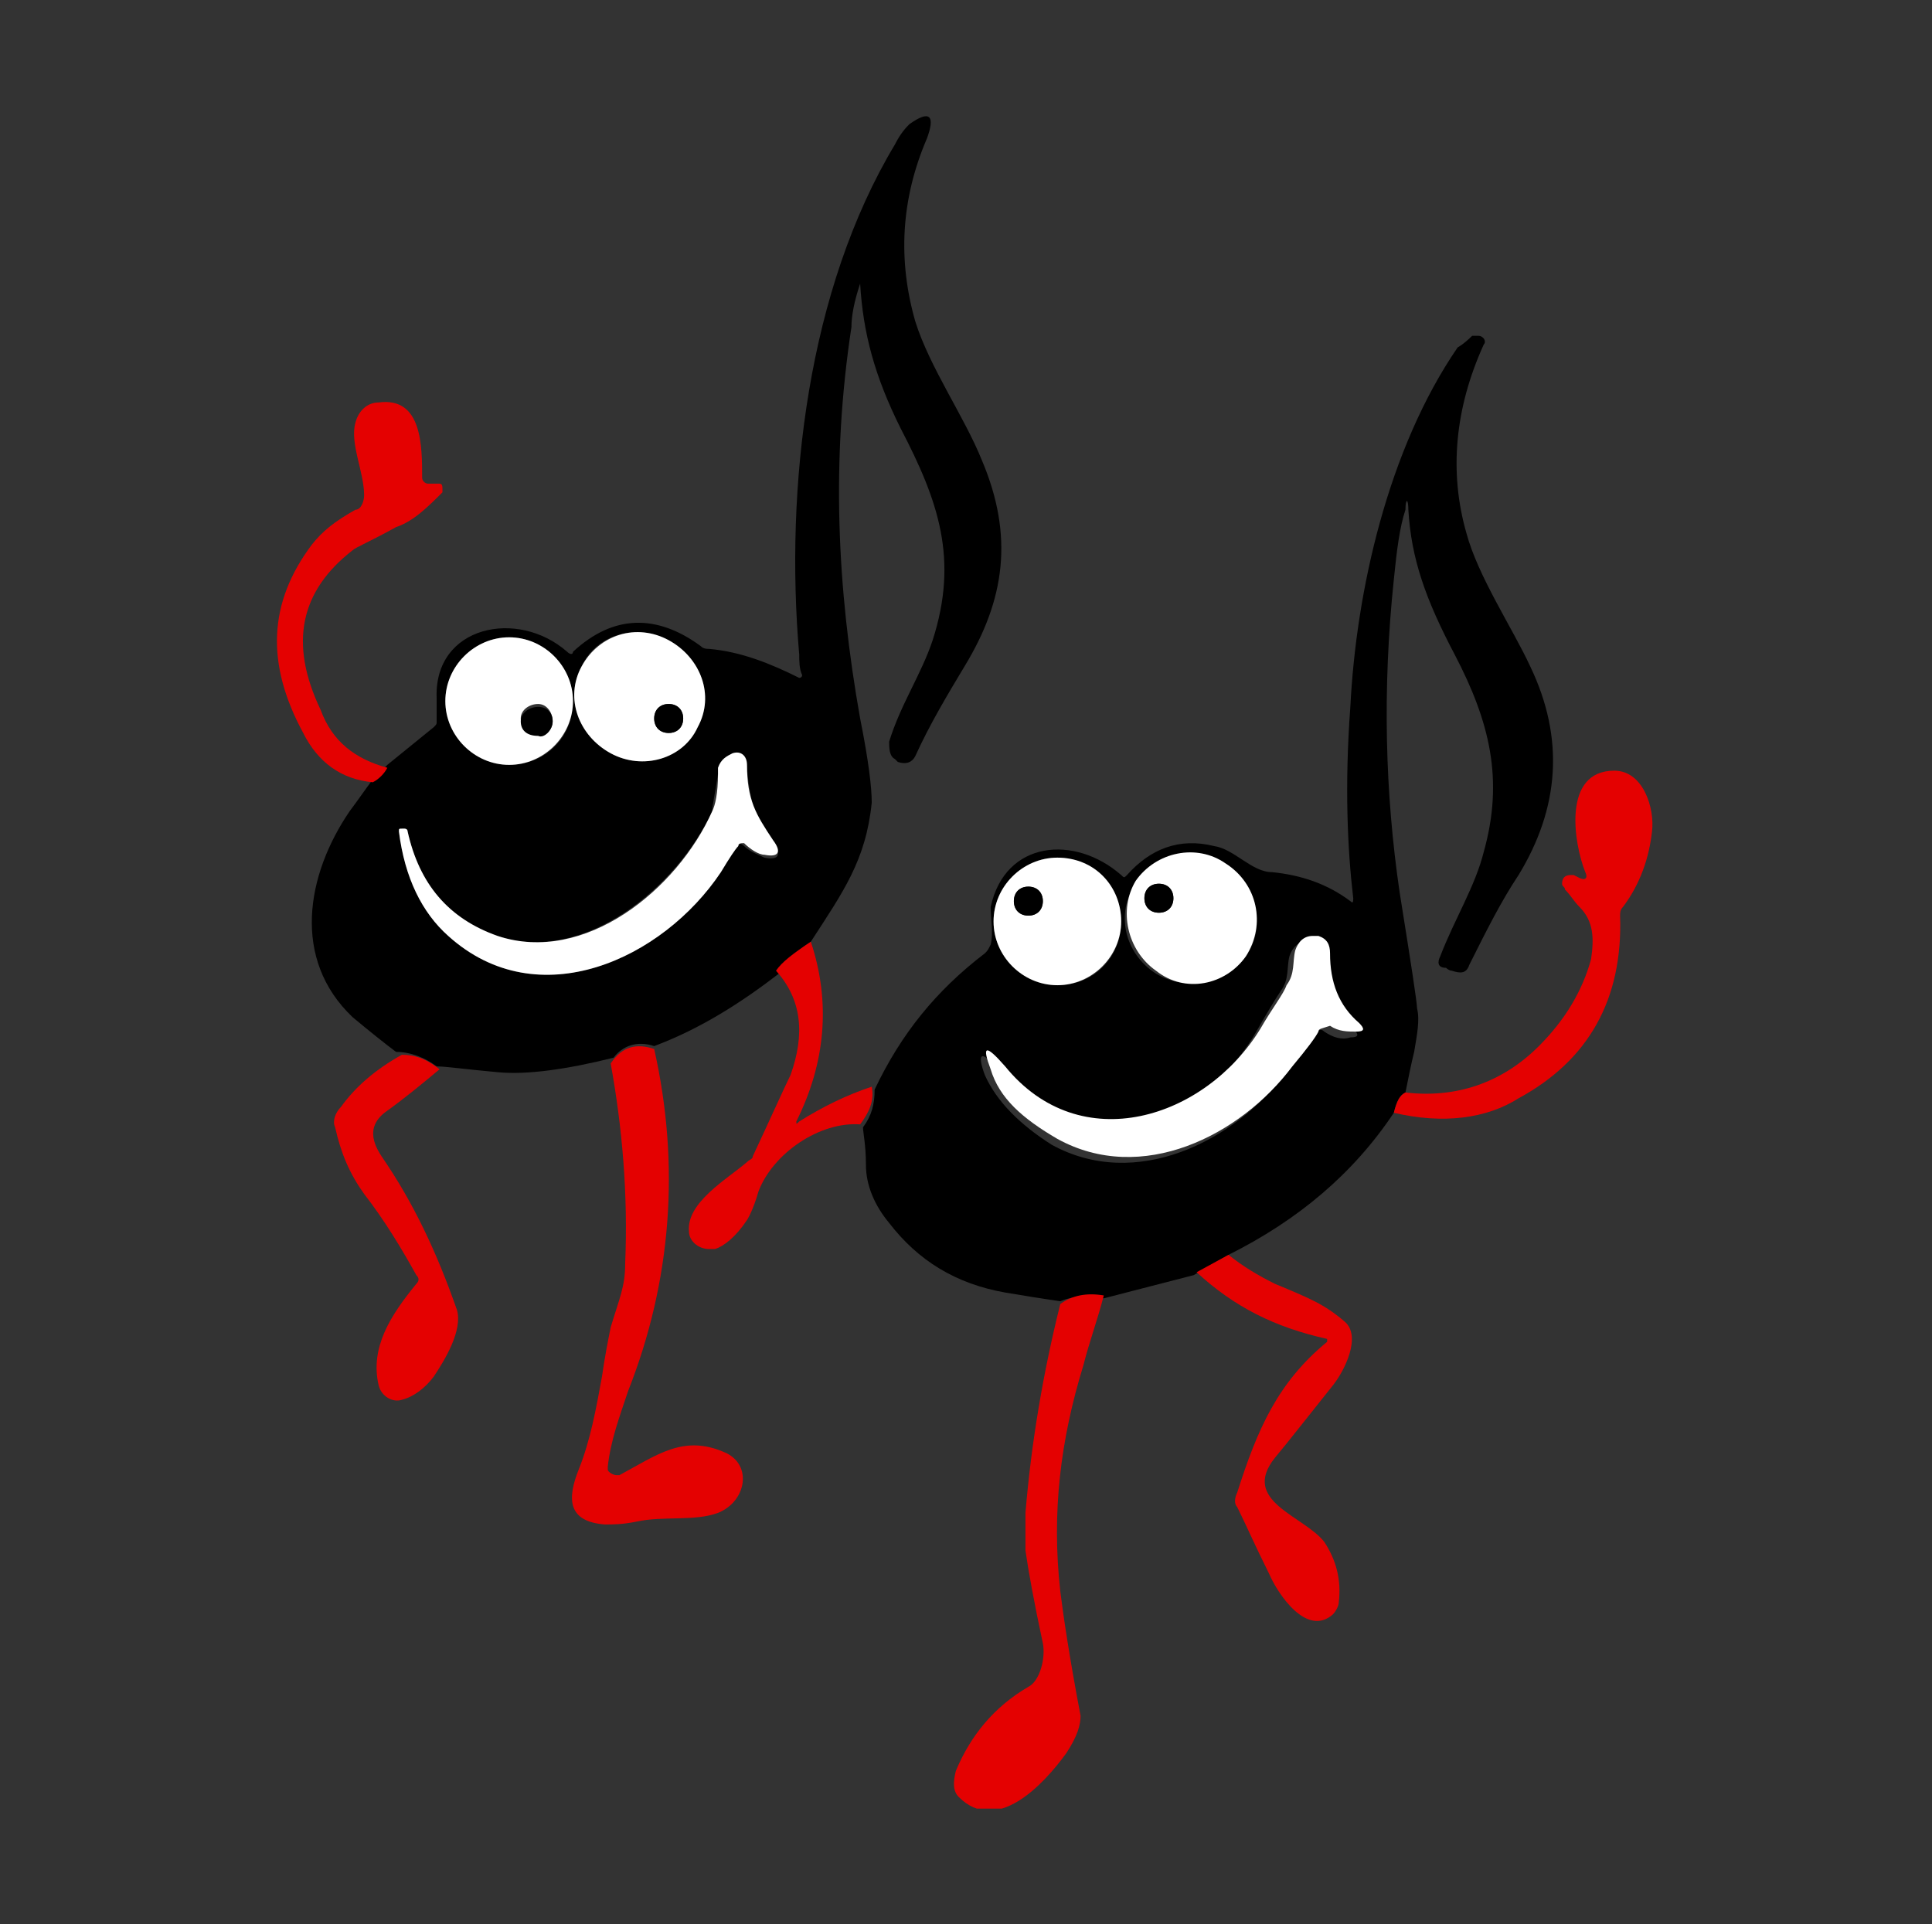 <svg width="251" height="250" viewBox="0 0 251 250" fill="none" xmlns="http://www.w3.org/2000/svg">
<rect x="0" y="0" width="251" height="250" fill="#333333" stroke="none"/>
<g clip-path="url(#clip0_6497_560)">
<path fill-rule="evenodd" clip-rule="evenodd" d="M96.673 109.932C97.427 110.685 98.557 111.062 99.311 111.439C101.195 111.815 101.572 111.062 100.441 109.555C98.18 106.541 97.427 104.281 97.05 99.761C97.05 98.63 96.296 97.877 95.165 98.254C94.412 98.254 93.658 99.007 93.281 100.137V100.514C92.904 103.151 92.528 104.658 92.528 105.411C88.005 115.206 75.947 125.377 64.641 121.61C58.235 119.35 54.467 114.829 52.959 108.048C52.959 108.048 52.959 107.672 52.582 107.672H52.206C51.829 107.672 51.829 107.672 51.829 108.048C52.582 114.076 54.843 118.596 58.235 121.61C69.917 132.158 86.121 124.624 93.658 113.322C94.789 111.439 95.542 110.309 95.919 109.932C95.919 109.555 96.296 109.555 96.673 109.932ZM74.439 91.096C74.439 86.576 70.671 82.808 66.149 82.808C61.627 82.808 57.858 86.576 57.858 91.096C57.858 95.617 61.627 99.384 66.149 99.384C70.671 99.384 74.439 95.993 74.439 91.096ZM90.643 94.487C92.904 90.343 91.02 85.445 86.875 83.185C82.73 80.925 77.454 82.432 75.57 86.576C73.309 90.719 75.193 95.617 79.338 97.877C83.483 100.137 88.759 98.63 90.643 94.487ZM105.34 122.363C103.079 123.87 101.572 125.377 101.195 126.507C96.296 130.274 91.02 133.665 84.991 135.925C82.73 135.172 80.846 135.925 79.715 137.432C73.686 138.939 68.41 139.692 64.641 139.315C60.496 138.939 57.858 138.562 56.728 138.562C55.22 137.432 53.336 136.678 51.452 136.678C49.944 135.548 48.06 134.041 45.799 132.158C37.886 124.624 39.77 113.699 45.422 105.411C46.553 103.904 47.306 102.774 48.437 101.267C49.191 100.891 49.568 100.137 50.321 99.384L56.351 94.487C56.728 94.11 56.728 94.11 56.728 93.733C56.728 92.98 56.728 92.226 56.728 90.719C56.351 81.302 67.279 79.041 73.686 84.692C74.062 85.069 74.439 85.069 74.439 84.692C79.715 79.795 85.368 79.795 91.02 83.939C91.397 84.315 91.774 84.315 92.151 84.315C96.296 84.692 100.064 86.199 103.833 88.082C103.833 88.082 104.21 88.082 104.21 87.706C103.833 86.952 103.833 85.822 103.833 85.069C101.949 63.219 104.963 37.603 116.269 18.767C117.022 17.261 117.776 16.507 118.153 16.13C120.791 14.247 121.544 15 120.414 18.014C117.022 25.925 116.645 33.836 118.907 41.747C120.791 47.774 125.313 54.178 127.574 59.829C131.719 69.624 130.589 77.911 125.313 86.576C123.052 90.343 120.791 94.11 118.907 98.254C118.53 99.007 117.776 99.384 116.645 99.007C116.645 99.007 116.645 99.007 116.269 98.63C115.515 98.254 115.515 97.124 115.515 96.37C117.022 91.473 119.66 87.706 121.168 83.185C124.559 72.637 121.921 65.103 117.022 55.685C113.631 48.904 112.123 43.254 111.747 36.85C110.993 39.11 110.616 40.993 110.616 42.5C107.978 59.829 108.732 76.404 111.747 93.356C112.877 99.007 113.254 102.398 113.254 104.281C112.5 111.815 109.485 115.959 105.34 122.363Z" fill="black"/>
<path fill-rule="evenodd" clip-rule="evenodd" d="M172.041 134.042C173.171 134.795 174.302 135.172 175.433 134.795C176.563 134.795 176.563 134.419 175.809 133.665C173.171 131.405 172.041 128.391 172.041 124.624C172.041 123.117 171.664 122.364 170.534 122.364C170.157 122.364 170.157 122.364 169.78 122.364C168.649 122.364 167.896 123.117 167.519 124.247C167.142 125.754 167.519 127.261 166.388 128.768C165.635 129.898 164.504 131.782 162.997 134.419C155.837 146.473 139.633 151.371 129.835 139.316C127.574 136.302 126.82 136.679 127.95 139.692C129.458 143.083 132.473 146.097 136.618 148.734C147.546 154.761 160.359 148.357 167.142 139.316C169.026 136.679 170.157 135.172 170.534 134.795C171.287 133.665 171.664 133.665 172.041 134.042ZM145.662 119.727C145.662 115.206 141.894 111.439 137.371 111.439C132.849 111.439 129.081 115.206 129.081 119.727C129.081 124.247 132.849 128.014 137.371 128.014C142.27 128.014 145.662 124.247 145.662 119.727ZM161.866 124.247C164.504 120.48 163.374 115.206 159.228 112.569C155.46 109.932 149.807 110.686 147.546 114.829C144.908 118.597 146.039 123.871 150.184 126.508C153.953 128.768 159.228 128.014 161.866 124.247ZM182.593 141.953C181.839 142.329 181.462 143.083 181.085 144.59C175.809 152.501 168.649 158.528 159.605 163.049L155.083 165.686L143.401 168.699C141.517 168.323 139.633 168.323 137.748 169.076C135.11 168.699 132.849 168.323 130.588 167.946C124.182 166.816 119.283 163.802 115.515 158.905C113.63 156.645 112.5 154.008 112.5 151.371C112.5 148.734 112.123 147.227 112.123 146.473C113.254 144.966 113.63 143.46 113.63 141.576C117.022 134.419 121.544 128.768 127.95 123.871C128.327 123.494 128.327 123.494 128.704 122.74C129.081 121.234 128.704 119.35 128.704 117.843C130.588 109.179 139.633 108.425 145.662 113.699C146.039 114.076 146.039 114.076 146.416 113.699C149.43 110.309 153.199 108.802 157.721 109.932C160.359 110.309 162.62 113.323 165.258 113.323C169.026 113.699 172.418 114.829 175.433 117.09C175.809 117.466 175.809 117.09 175.809 116.713C175.056 110.309 174.679 102.021 175.433 91.85C176.186 76.781 180.331 58.323 189.376 45.138C189.376 45.138 190.129 44.761 191.26 43.631C191.26 43.631 191.637 43.631 192.014 43.631C192.767 43.631 193.144 44.384 192.767 44.761C188.999 53.049 188.245 61.336 190.506 69.247C192.014 74.898 196.536 81.679 198.797 86.576C203.319 95.994 202.565 105.035 197.289 113.699C195.028 117.09 193.144 120.857 190.883 125.377C190.506 126.508 189.753 126.508 188.622 126.131C188.245 126.131 187.868 125.754 187.868 125.754C186.738 125.754 186.738 125.001 187.115 124.247C188.999 119.35 191.637 115.206 192.767 110.686C195.405 101.268 193.521 93.734 188.999 85.069C185.23 77.912 183.346 72.638 182.969 66.234C182.969 64.727 182.593 64.727 182.593 66.234C181.839 68.494 181.462 71.508 181.085 75.275C179.578 89.59 179.955 103.151 181.839 115.96C183.346 125.377 184.1 130.275 184.1 131.028C184.477 132.535 184.1 134.419 183.723 136.679C183.346 138.186 182.969 140.069 182.593 141.953Z" fill="black"/>
<path fill-rule="evenodd" clip-rule="evenodd" d="M50.321 99.76C49.944 100.514 49.19 101.267 48.436 101.644C44.291 101.267 41.276 99.007 39.392 95.24C34.493 86.198 34.87 78.287 40.523 70.753C42.03 68.87 43.538 67.74 46.175 66.233C46.929 66.233 47.306 65.103 47.306 64.349C47.306 61.335 45.422 57.568 46.175 54.931C46.552 53.425 47.683 52.294 49.19 52.294C54.843 51.541 54.843 57.945 54.843 62.089C54.843 62.466 55.22 62.842 55.596 62.842H57.104C57.481 62.842 57.481 63.219 57.481 63.596V63.972C55.596 65.856 53.712 67.74 51.451 68.493C48.06 70.376 46.175 71.13 45.799 71.507C39.015 76.781 37.508 83.561 41.653 92.226C43.161 96.37 46.175 98.63 50.321 99.76Z" fill="#E40101"/>
<path fill-rule="evenodd" clip-rule="evenodd" d="M88.758 93.357C88.758 92.227 88.005 91.473 86.874 91.473C85.744 91.473 84.99 92.227 84.99 93.357C84.99 94.487 85.744 95.24 86.874 95.24C88.005 95.24 88.758 94.487 88.758 93.357ZM90.642 94.487C91.019 94.487 91.019 94.487 90.642 94.487C88.758 98.631 83.483 100.138 79.337 97.877C75.192 95.617 73.308 90.72 75.569 86.576C77.83 82.432 82.729 80.925 86.874 83.186C91.019 85.446 92.904 90.343 90.642 94.487Z" fill="white"/>
<path fill-rule="evenodd" clip-rule="evenodd" d="M71.801 93.733C71.801 92.603 71.047 91.473 69.916 91.473C68.786 91.473 67.655 92.226 67.655 93.356C67.655 94.487 68.409 95.24 69.916 95.24C70.67 95.993 71.801 94.863 71.801 93.733ZM74.439 91.096C74.439 95.617 70.67 99.384 66.148 99.384C61.626 99.384 57.857 95.617 57.857 91.096C57.857 86.576 61.626 82.809 66.148 82.809C70.67 82.809 74.439 86.576 74.439 91.096Z" fill="white"/>
<path fill-rule="evenodd" clip-rule="evenodd" d="M88.759 93.356C88.759 92.226 88.005 91.473 86.874 91.473C85.744 91.473 84.99 92.226 84.99 93.356C84.99 94.486 85.744 95.24 86.874 95.24C88.005 95.24 88.759 94.486 88.759 93.356Z" fill="black"/>
<path fill-rule="evenodd" clip-rule="evenodd" d="M71.802 93.733C71.802 92.603 71.048 91.85 69.917 91.85C68.787 91.85 67.656 92.603 67.656 93.733C67.656 94.863 68.41 95.617 69.917 95.617C70.671 95.993 71.802 94.863 71.802 93.733Z" fill="black"/>
<path fill-rule="evenodd" clip-rule="evenodd" d="M95.919 109.932C95.542 110.309 94.788 111.439 93.658 113.322C86.121 124.624 69.916 132.158 58.234 121.61C54.843 118.596 52.582 114.076 51.828 108.049C51.828 107.672 51.828 107.672 52.205 107.672H52.582C52.582 107.672 52.959 107.672 52.959 108.049C54.466 114.829 58.234 119.35 64.641 121.61C75.946 125.377 88.005 115.583 92.527 105.412C92.904 104.658 93.281 103.151 93.281 100.514C93.281 100.138 93.281 100.138 93.281 99.761C93.658 98.631 94.411 98.254 95.165 97.877C96.296 97.501 97.049 98.254 97.049 99.384C97.049 103.905 98.18 105.788 100.441 109.179C101.571 110.686 101.194 111.439 99.31 111.062C98.556 111.062 97.426 110.309 96.672 109.555C96.296 109.555 95.919 109.555 95.919 109.932Z" fill="white"/>
<path fill-rule="evenodd" clip-rule="evenodd" d="M181.084 144.59C181.461 143.083 181.838 142.329 182.591 141.953C188.998 142.706 195.027 140.823 199.926 135.925C203.318 132.535 205.579 128.768 206.709 124.624C207.086 121.987 207.086 119.727 205.202 117.843C204.448 117.09 204.071 116.336 203.318 115.583C203.318 115.206 202.941 115.206 202.941 114.829C202.941 114.076 203.318 113.699 204.071 113.699H204.448L205.202 114.076C205.956 114.453 206.332 114.076 205.956 113.323C204.448 109.556 202.941 100.138 209.724 100.138C213.492 100.138 215 105.035 214.623 108.049C214.246 111.439 213.116 114.829 210.855 117.843C210.478 118.22 210.478 118.597 210.478 118.973C210.855 129.898 206.332 137.809 197.288 142.706C193.143 145.343 187.49 146.097 181.084 144.59Z" fill="#E40101"/>
<path fill-rule="evenodd" clip-rule="evenodd" d="M152.446 116.713C152.446 115.582 151.692 114.829 150.562 114.829C149.431 114.829 148.677 115.582 148.677 116.713C148.677 117.843 149.431 118.596 150.562 118.596C151.692 118.596 152.446 117.843 152.446 116.713ZM161.867 124.247C159.229 128.014 153.953 129.144 150.185 126.13C146.416 123.493 145.286 118.219 147.547 114.452C150.185 110.685 155.461 109.555 159.229 112.192C163.374 114.829 164.505 120.103 161.867 124.247Z" fill="white"/>
<path fill-rule="evenodd" clip-rule="evenodd" d="M135.486 117.089C135.486 115.959 134.733 115.206 133.602 115.206C132.472 115.206 131.718 115.959 131.718 117.089C131.718 118.219 132.472 118.973 133.602 118.973C134.733 118.973 135.486 118.219 135.486 117.089ZM145.661 119.726C145.661 124.247 141.893 128.014 137.371 128.014C132.848 128.014 129.08 124.247 129.08 119.726C129.08 115.206 132.848 111.438 137.371 111.438C142.27 111.438 145.661 115.206 145.661 119.726Z" fill="white"/>
<path fill-rule="evenodd" clip-rule="evenodd" d="M152.444 116.713C152.444 115.583 151.691 114.829 150.56 114.829C149.429 114.829 148.676 115.583 148.676 116.713C148.676 117.843 149.429 118.596 150.56 118.596C151.691 118.596 152.444 117.843 152.444 116.713Z" fill="black"/>
<path fill-rule="evenodd" clip-rule="evenodd" d="M135.487 117.09C135.487 115.959 134.733 115.206 133.603 115.206C132.472 115.206 131.719 115.959 131.719 117.09C131.719 118.22 132.472 118.973 133.603 118.973C134.733 118.973 135.487 118.22 135.487 117.09Z" fill="black"/>
<path fill-rule="evenodd" clip-rule="evenodd" d="M171.288 134.042C170.911 134.795 169.78 136.302 167.896 138.562C161.113 147.604 148.3 154.008 137.372 147.98C132.85 145.343 129.835 142.706 128.704 138.939C127.574 135.925 127.951 135.549 130.589 138.562C140.387 150.617 156.591 145.343 163.751 133.665C165.258 131.028 166.765 129.145 167.142 128.014C168.273 126.508 167.896 125.001 168.273 123.494C168.65 122.364 169.403 121.61 170.534 121.61C170.911 121.61 170.911 121.61 171.288 121.61C172.418 121.987 172.795 122.74 172.795 123.871C172.795 127.638 173.925 130.651 176.563 132.912C177.317 133.665 177.317 134.042 176.187 134.042C175.056 134.042 173.925 134.042 172.795 133.288C171.664 133.665 171.288 133.665 171.288 134.042Z" fill="white"/>
<path fill-rule="evenodd" clip-rule="evenodd" d="M105.339 122.363C107.977 130.274 107.223 138.185 103.455 145.719C103.455 146.096 103.455 146.096 103.831 145.719C106.846 143.836 109.861 142.329 113.252 141.199C113.629 143.082 112.876 144.589 111.745 146.096C106.469 145.719 100.44 149.863 98.556 154.761C97.802 157.398 97.048 158.528 97.048 158.528C95.541 160.788 94.034 161.918 92.903 162.295C92.526 162.295 92.526 162.295 92.149 162.295C90.642 162.295 89.511 161.165 89.511 160.035C89.135 156.267 94.41 153.254 97.048 150.993C97.425 150.617 97.802 150.617 97.802 150.24C100.44 144.589 101.947 141.199 102.701 139.692C104.585 134.418 104.208 129.898 100.817 126.13C101.57 125 103.078 123.87 105.339 122.363Z" fill="#E40101"/>
<path fill-rule="evenodd" clip-rule="evenodd" d="M84.99 136.302C88.382 151.37 87.251 166.439 81.599 180.754C80.468 184.144 79.338 187.158 78.961 190.548V190.925C78.961 191.302 79.714 191.679 80.091 191.679H80.468C85.367 189.042 88.759 186.405 94.034 188.665C97.803 190.172 97.049 195.069 93.281 196.576C90.266 197.706 86.121 196.953 82.729 197.706C80.845 198.083 79.714 198.083 78.584 198.083C73.685 197.706 73.685 194.692 75.192 190.925C76.7 187.158 77.453 183.014 78.207 178.87C78.584 176.233 78.961 174.35 79.338 172.466C80.468 168.699 81.222 167.192 81.222 164.179C81.599 155.137 80.845 146.473 79.338 138.185C80.845 135.925 82.729 135.548 84.99 136.302Z" fill="#E40101"/>
<path fill-rule="evenodd" clip-rule="evenodd" d="M57.105 138.938C54.844 140.822 52.583 142.705 49.945 144.589C48.061 146.096 48.061 147.979 49.568 150.24C53.713 156.267 56.728 162.671 59.366 170.205C60.12 172.842 57.858 176.609 56.351 178.87C55.221 180.377 53.713 181.507 52.206 181.883C51.075 182.26 49.568 181.507 49.191 180C48.061 175.103 50.699 170.959 54.09 166.815C54.467 166.438 54.467 166.062 54.09 165.685C52.206 162.294 49.945 158.527 47.307 155.137C45.423 152.5 44.292 149.863 43.538 146.472C43.162 145.719 43.538 144.589 44.292 143.836C46.176 141.199 48.814 138.938 52.206 137.055C53.713 137.055 55.221 137.431 57.105 138.938Z" fill="#E40101"/>
<path fill-rule="evenodd" clip-rule="evenodd" d="M159.604 163.048C161.488 164.555 163.373 165.685 165.634 166.815C170.156 168.699 172.04 169.452 174.678 171.712C176.939 173.596 174.678 178.116 173.171 180C170.156 183.767 167.518 187.157 165.634 189.418C161.112 195.068 169.402 196.952 172.04 200.342C173.547 202.603 174.301 205.24 173.924 208.253C173.924 208.63 173.547 209.383 173.171 209.76C169.779 212.774 166.011 207.123 164.88 204.486C162.996 200.719 161.865 198.082 160.735 195.822C160.358 195.445 160.358 194.692 160.735 193.938C163.373 185.651 166.011 179.623 172.417 174.349V173.973C165.634 172.466 160.358 169.829 155.459 165.308L159.604 163.048Z" fill="#E40101"/>
<path fill-rule="evenodd" clip-rule="evenodd" d="M143.4 168.322C142.646 171.336 141.516 174.349 140.762 177.363C137.747 187.158 136.617 196.575 137.747 206.747C138.124 209.76 138.878 215.034 140.385 222.945C140.385 224.075 140.008 225.582 138.501 227.842C135.486 231.986 129.457 238.39 124.558 233.493C123.804 232.74 123.804 231.61 124.181 230.103C126.065 225.582 129.08 221.815 133.602 219.178C135.11 218.425 135.863 215.411 135.486 213.527C134.356 208.253 133.602 204.11 133.225 201.473C133.225 200.342 133.225 198.836 133.225 196.575C133.979 187.534 135.486 178.493 137.747 169.452C139.255 168.322 141.139 167.945 143.4 168.322Z" fill="#E40101"/>
</g>
<defs>
<clipPath id="clip0_6497_560">
<rect width="179" height="220" fill="white" transform="translate(36 15)"/>
</clipPath>
</defs>
</svg>
